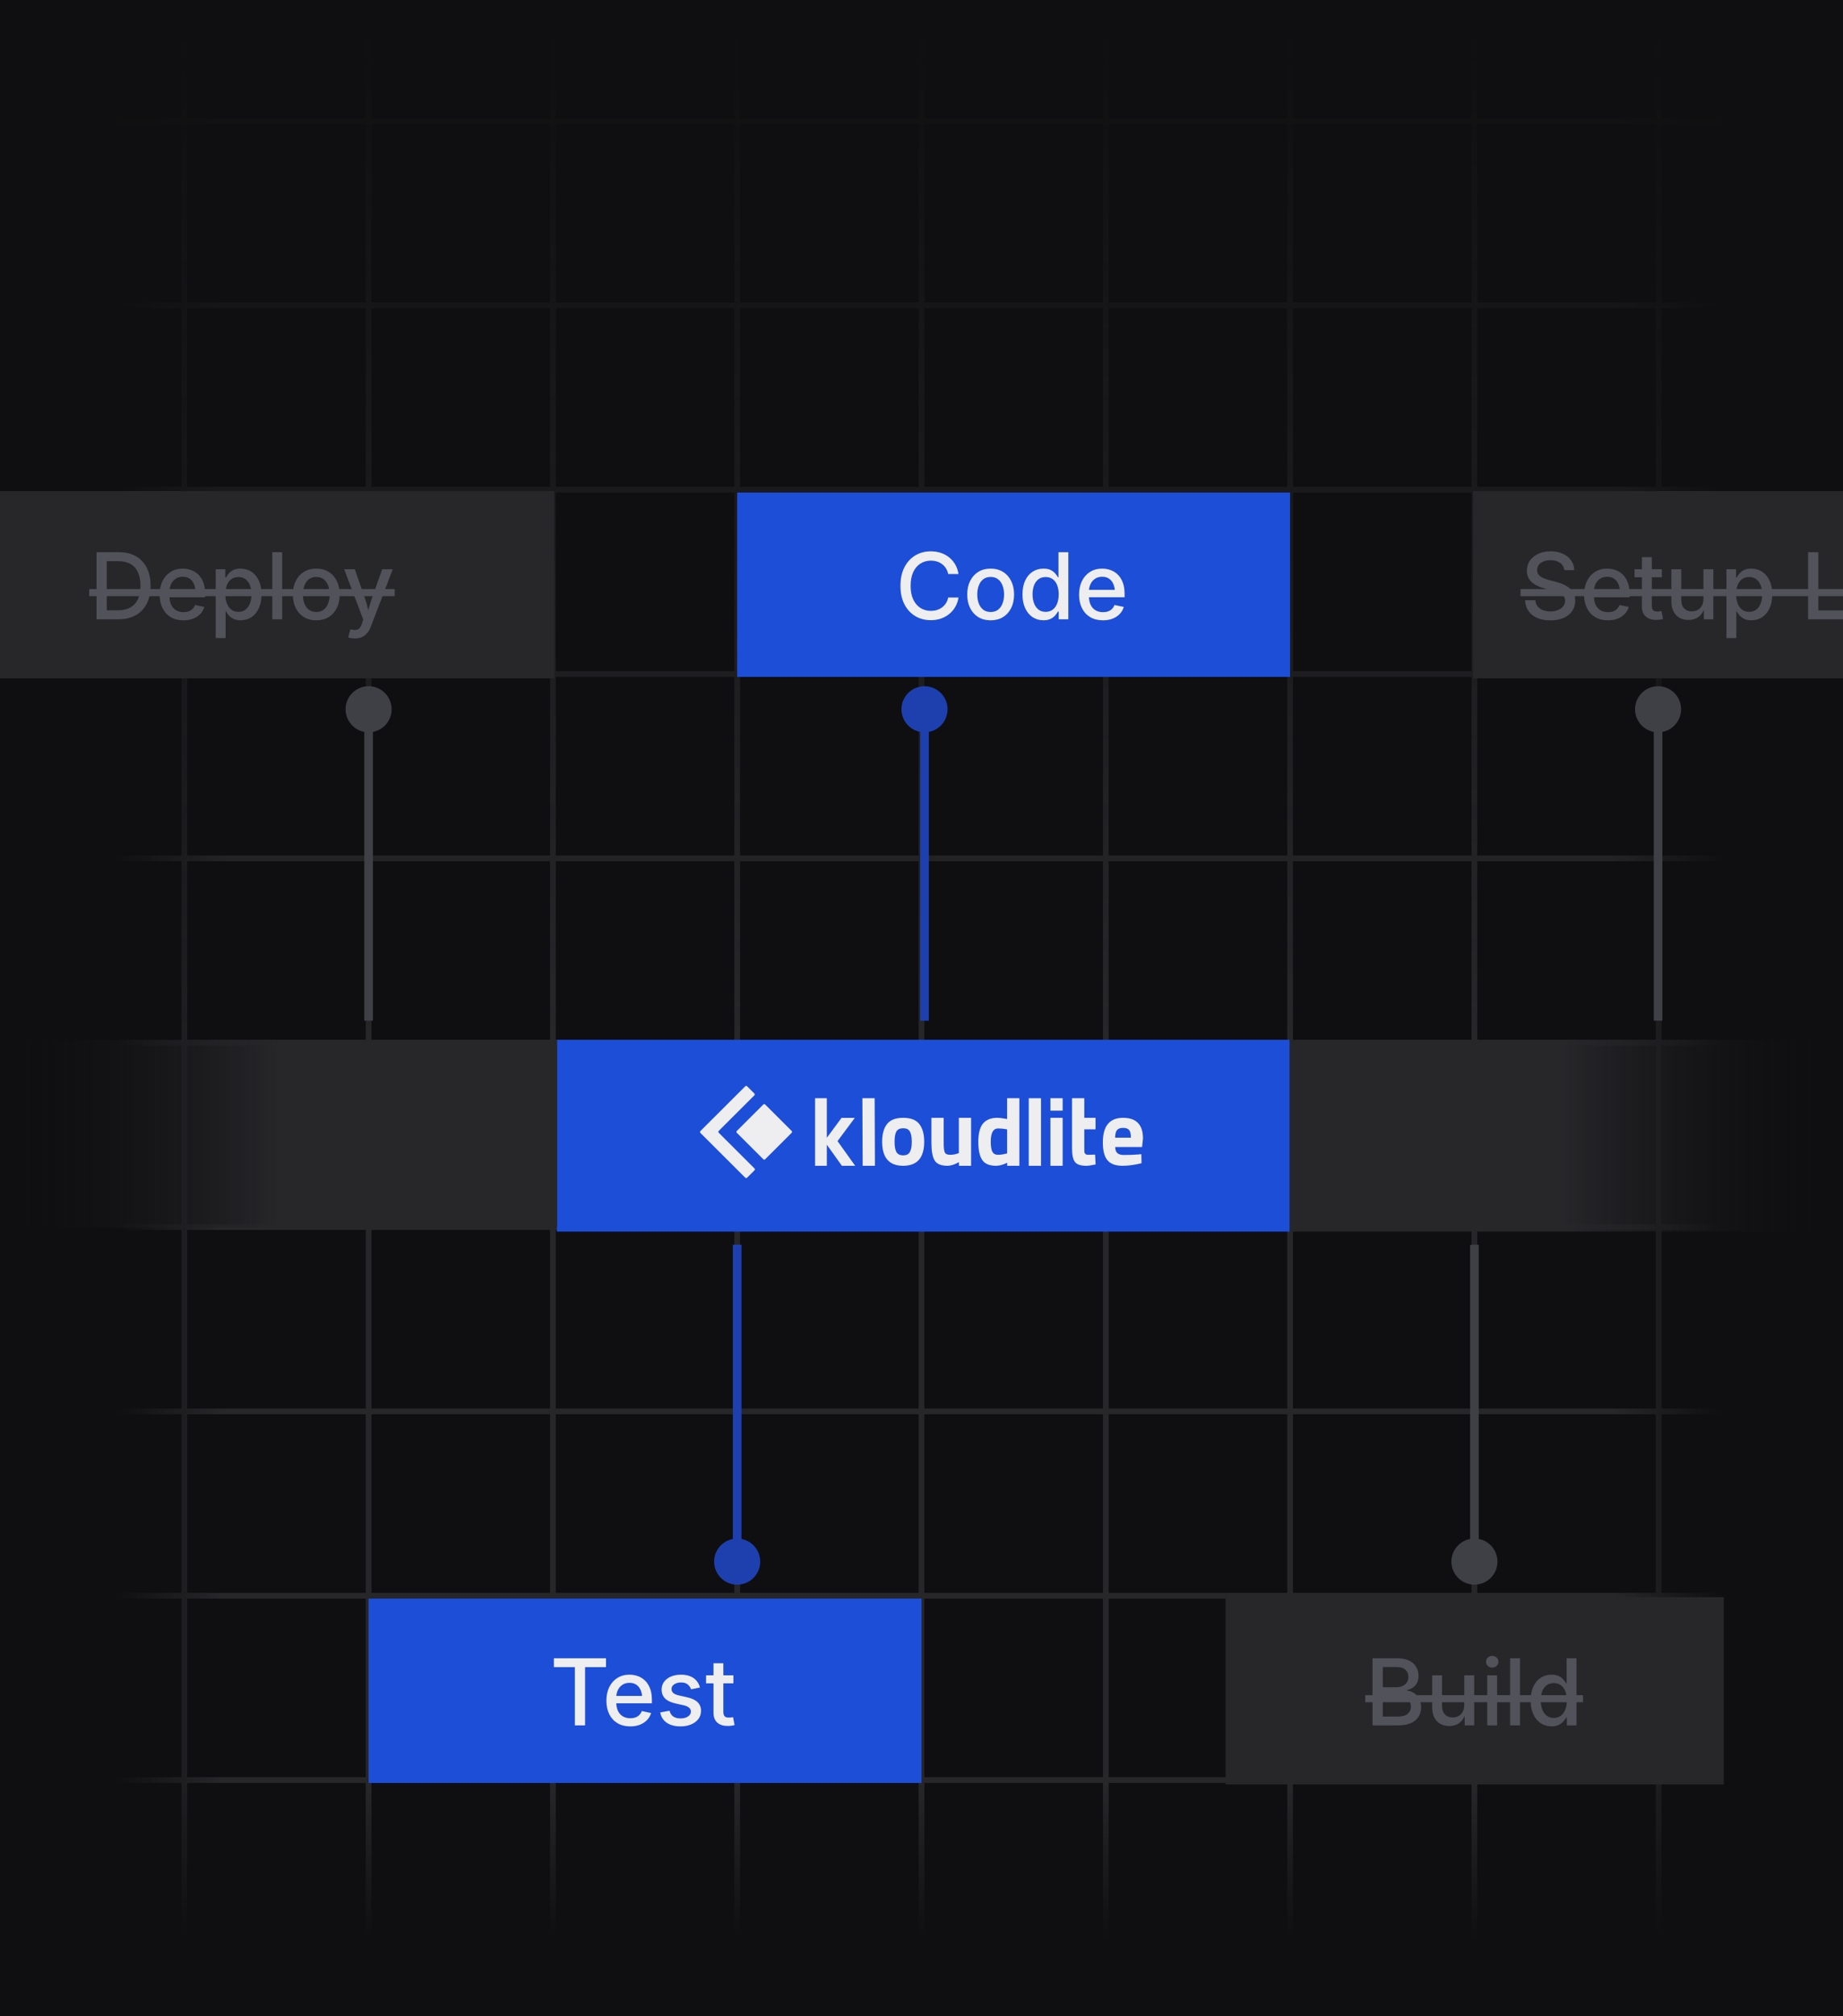 <svg viewBox="0 0 320 350" fill="none" xmlns="http://www.w3.org/2000/svg" preserveAspectRatio="none">
<rect x="0" y="0" width="320" height="350" fill="#808080" stroke="none"/>
<g clip-path="url(#clip0_926_346780)">
<rect width="320" height="350" fill="#0F0F11"/>
<path d="M0 -555V348.5" stroke="#27272A"/>
<path d="M32 -555V348.5" stroke="#27272A"/>
<path d="M64 -555V348.5" stroke="#27272A"/>
<path d="M96 -555V348.5" stroke="#27272A"/>
<path d="M128 -555V348.5" stroke="#27272A"/>
<path d="M160 -555V348.5" stroke="#27272A"/>
<path d="M192 -555V348.5" stroke="#27272A"/>
<path d="M224 -555V348.5" stroke="#27272A"/>
<path d="M256 -555V348.5" stroke="#27272A"/>
<path d="M288 -555V348.5" stroke="#27272A"/>
<path d="M320 -555V348.5" stroke="#27272A"/>
<path d="M320 21L1.41962e-05 21" stroke="#27272A"/>
<path d="M320 53L1.41962e-05 53" stroke="#27272A"/>
<path d="M320 85L1.41962e-05 85" stroke="#27272A"/>
<path d="M320 117L1.41962e-05 117" stroke="#27272A"/>
<path d="M320 149L1.41962e-05 149" stroke="#27272A"/>
<path d="M320 181L1.41962e-05 181" stroke="#27272A"/>
<path d="M320 213L1.41962e-05 213" stroke="#27272A"/>
<path d="M320 245L1.41962e-05 245" stroke="#27272A"/>
<path d="M320 277L1.41962e-05 277" stroke="#27272A"/>
<path d="M320 309L1.41962e-05 309" stroke="#27272A"/>
<path d="M320 341L1.41962e-05 341" stroke="#27272A"/>
<rect y="348.502" width="903.501" height="38.57" transform="rotate(-90 0 348.502)" fill="url(#paint0_linear_926_346780)"/>
<rect x="320" y="-555" width="903.501" height="40" transform="rotate(90 320 -555)" fill="url(#paint1_linear_926_346780)"/>
<rect width="320" height="39.977" transform="matrix(1 0 0 -1 0 349.5)" fill="url(#paint2_linear_926_346780)"/>
<rect y="-555" width="320" height="735.594" fill="url(#paint3_linear_926_346780)"/>
<rect x="96.695" y="180.5" width="127.236" height="33.293" fill="#1D4ED8"/>
<path d="M223.932 180.5H318.578V213.793H223.932V180.5Z" fill="url(#paint4_linear_926_346780)"/>
<path d="M96.717 180.5H0.447V213.076H96.717V180.5Z" fill="url(#paint5_linear_926_346780)"/>
<rect width="96" height="32" transform="translate(127.994 85.5)" fill="#1D4ED8"/>
<path d="M161.611 107.656C160.596 107.656 159.692 107.417 158.9 106.938C158.109 106.458 157.484 105.773 157.025 104.883C156.572 103.987 156.346 102.922 156.346 101.688C156.346 100.448 156.572 99.383 157.025 98.492C157.484 97.596 158.109 96.909 158.9 96.43C159.697 95.945 160.601 95.703 161.611 95.703C162.226 95.703 162.804 95.792 163.346 95.969C163.887 96.146 164.369 96.406 164.791 96.75C165.218 97.088 165.572 97.5 165.854 97.984C166.135 98.469 166.325 99.021 166.424 99.641H164.635C164.557 99.266 164.426 98.935 164.244 98.648C164.062 98.362 163.835 98.12 163.564 97.922C163.299 97.719 163.002 97.568 162.674 97.469C162.346 97.37 161.997 97.32 161.627 97.32C160.95 97.32 160.346 97.49 159.814 97.828C159.283 98.167 158.867 98.662 158.564 99.312C158.262 99.963 158.111 100.755 158.111 101.688C158.111 102.62 158.262 103.411 158.564 104.062C158.872 104.708 159.291 105.201 159.822 105.539C160.354 105.872 160.955 106.039 161.627 106.039C161.992 106.039 162.338 105.99 162.666 105.891C162.999 105.786 163.299 105.635 163.564 105.438C163.835 105.24 164.062 104.997 164.244 104.711C164.432 104.424 164.562 104.094 164.635 103.719H166.424C166.335 104.302 166.156 104.833 165.885 105.312C165.614 105.792 165.265 106.208 164.838 106.562C164.416 106.911 163.932 107.182 163.385 107.375C162.843 107.562 162.252 107.656 161.611 107.656ZM172.002 107.68C171.184 107.68 170.471 107.495 169.861 107.125C169.257 106.75 168.786 106.227 168.447 105.555C168.109 104.878 167.939 104.094 167.939 103.203C167.939 102.302 168.109 101.516 168.447 100.844C168.786 100.167 169.257 99.641 169.861 99.266C170.471 98.891 171.184 98.703 172.002 98.703C172.82 98.703 173.533 98.891 174.143 99.266C174.757 99.641 175.231 100.167 175.564 100.844C175.903 101.516 176.072 102.302 176.072 103.203C176.072 104.094 175.903 104.878 175.564 105.555C175.231 106.227 174.757 106.75 174.143 107.125C173.533 107.495 172.82 107.68 172.002 107.68ZM172.002 106.234C172.528 106.234 172.963 106.099 173.307 105.828C173.656 105.552 173.913 105.185 174.08 104.727C174.252 104.263 174.338 103.755 174.338 103.203C174.338 102.641 174.252 102.13 174.08 101.672C173.913 101.208 173.656 100.839 173.307 100.562C172.963 100.286 172.528 100.148 172.002 100.148C171.481 100.148 171.049 100.286 170.705 100.562C170.361 100.839 170.104 101.208 169.932 101.672C169.765 102.13 169.682 102.641 169.682 103.203C169.682 103.76 169.765 104.268 169.932 104.727C170.104 105.185 170.361 105.552 170.705 105.828C171.049 106.099 171.481 106.234 172.002 106.234ZM181.174 107.672C180.471 107.672 179.843 107.492 179.291 107.133C178.744 106.768 178.314 106.25 178.002 105.578C177.689 104.906 177.533 104.107 177.533 103.18C177.533 102.242 177.689 101.44 178.002 100.773C178.32 100.102 178.752 99.588 179.299 99.234C179.851 98.88 180.476 98.703 181.174 98.703C181.7 98.703 182.127 98.789 182.455 98.961C182.783 99.133 183.044 99.336 183.236 99.57C183.434 99.805 183.588 100.021 183.697 100.219H183.783V95.859H185.494V107.5H183.822V106.148H183.697C183.588 106.346 183.434 106.565 183.236 106.805C183.038 107.039 182.773 107.242 182.439 107.414C182.111 107.586 181.689 107.672 181.174 107.672ZM181.549 106.211C182.038 106.211 182.45 106.083 182.783 105.828C183.122 105.573 183.38 105.216 183.557 104.758C183.734 104.299 183.822 103.768 183.822 103.164C183.822 102.56 183.734 102.034 183.557 101.586C183.385 101.138 183.13 100.789 182.791 100.539C182.452 100.289 182.038 100.164 181.549 100.164C181.054 100.164 180.637 100.294 180.299 100.555C179.96 100.815 179.705 101.172 179.533 101.625C179.367 102.073 179.283 102.586 179.283 103.164C179.283 103.747 179.369 104.268 179.541 104.727C179.713 105.185 179.968 105.547 180.307 105.812C180.645 106.078 181.059 106.211 181.549 106.211ZM191.502 107.68C190.648 107.68 189.911 107.495 189.291 107.125C188.671 106.755 188.195 106.237 187.861 105.57C187.528 104.898 187.361 104.115 187.361 103.219C187.361 102.328 187.525 101.544 187.854 100.867C188.187 100.19 188.653 99.662 189.252 99.281C189.856 98.896 190.559 98.703 191.361 98.703C191.872 98.703 192.359 98.787 192.822 98.953C193.291 99.12 193.708 99.38 194.072 99.734C194.437 100.089 194.726 100.542 194.939 101.094C195.153 101.646 195.26 102.307 195.26 103.078V103.672H188.299V102.391H194.377L193.58 102.812C193.58 102.281 193.494 101.812 193.322 101.406C193.156 101 192.908 100.685 192.58 100.461C192.257 100.232 191.854 100.117 191.369 100.117C190.885 100.117 190.471 100.234 190.127 100.469C189.788 100.698 189.528 101.005 189.346 101.391C189.163 101.771 189.072 102.19 189.072 102.648V103.5C189.072 104.089 189.174 104.591 189.377 105.008C189.58 105.419 189.864 105.732 190.229 105.945C190.598 106.159 191.028 106.266 191.518 106.266C191.846 106.266 192.14 106.219 192.4 106.125C192.666 106.031 192.893 105.891 193.08 105.703C193.268 105.516 193.411 105.286 193.51 105.016L195.119 105.359C194.989 105.818 194.757 106.221 194.424 106.57C194.09 106.919 193.676 107.193 193.182 107.391C192.687 107.583 192.127 107.68 191.502 107.68Z" fill="#EEEEF0"/>
<rect width="96" height="32" transform="translate(64 277.5)" fill="#1D4ED8"/>
<path d="M96.172 289.391V287.859H105.219V289.391H101.586V299.5H99.812V289.391H96.172ZM109.43 299.68C108.576 299.68 107.839 299.495 107.219 299.125C106.599 298.755 106.122 298.237 105.789 297.57C105.456 296.898 105.289 296.115 105.289 295.219C105.289 294.328 105.453 293.544 105.781 292.867C106.115 292.19 106.581 291.661 107.18 291.281C107.784 290.896 108.487 290.703 109.289 290.703C109.799 290.703 110.286 290.786 110.75 290.953C111.219 291.12 111.635 291.38 112 291.734C112.365 292.089 112.654 292.542 112.867 293.094C113.081 293.646 113.188 294.307 113.188 295.078V295.672H106.227V294.391H112.305L111.508 294.812C111.508 294.281 111.422 293.812 111.25 293.406C111.083 293 110.836 292.685 110.508 292.461C110.185 292.232 109.781 292.117 109.297 292.117C108.812 292.117 108.398 292.234 108.055 292.469C107.716 292.698 107.456 293.005 107.273 293.391C107.091 293.771 107 294.19 107 294.648V295.5C107 296.089 107.102 296.591 107.305 297.008C107.508 297.419 107.792 297.732 108.156 297.945C108.526 298.159 108.956 298.266 109.445 298.266C109.773 298.266 110.068 298.219 110.328 298.125C110.594 298.031 110.82 297.891 111.008 297.703C111.195 297.516 111.339 297.286 111.438 297.016L113.047 297.359C112.917 297.818 112.685 298.221 112.352 298.57C112.018 298.919 111.604 299.193 111.109 299.391C110.615 299.583 110.055 299.68 109.43 299.68ZM118.148 299.68C117.513 299.68 116.948 299.589 116.453 299.406C115.964 299.219 115.56 298.945 115.242 298.586C114.93 298.221 114.727 297.779 114.633 297.258L116.25 296.961C116.365 297.414 116.583 297.75 116.906 297.969C117.229 298.188 117.646 298.297 118.156 298.297C118.708 298.297 119.146 298.182 119.469 297.953C119.797 297.724 119.961 297.448 119.961 297.125C119.961 296.844 119.857 296.615 119.648 296.438C119.445 296.255 119.141 296.117 118.734 296.023L117.273 295.695C116.466 295.513 115.865 295.224 115.469 294.828C115.073 294.427 114.875 293.914 114.875 293.289C114.875 292.773 115.018 292.323 115.305 291.938C115.591 291.547 115.987 291.245 116.492 291.031C116.997 290.812 117.578 290.703 118.234 290.703C118.859 290.703 119.398 290.797 119.852 290.984C120.305 291.172 120.669 291.432 120.945 291.766C121.227 292.099 121.422 292.49 121.531 292.938L119.984 293.242C119.885 292.924 119.698 292.648 119.422 292.414C119.151 292.174 118.76 292.055 118.25 292.055C117.776 292.055 117.38 292.161 117.062 292.375C116.75 292.589 116.594 292.862 116.594 293.195C116.594 293.482 116.701 293.716 116.914 293.898C117.128 294.076 117.466 294.216 117.93 294.32L119.336 294.633C120.143 294.815 120.742 295.102 121.133 295.492C121.523 295.878 121.719 296.375 121.719 296.984C121.719 297.516 121.568 297.984 121.266 298.391C120.964 298.792 120.544 299.107 120.008 299.336C119.471 299.565 118.852 299.68 118.148 299.68ZM127.336 290.82V292.211H122.594V290.82H127.336ZM123.883 288.719H125.594V297.156C125.594 297.505 125.667 297.76 125.812 297.922C125.958 298.078 126.201 298.156 126.539 298.156C126.633 298.156 126.753 298.148 126.898 298.133C127.044 298.112 127.169 298.091 127.273 298.07L127.547 299.445C127.37 299.503 127.177 299.542 126.969 299.562C126.76 299.589 126.557 299.602 126.359 299.602C125.568 299.602 124.956 299.404 124.523 299.008C124.096 298.607 123.883 298.039 123.883 297.305V288.719Z" fill="#EEEEF0"/>
<path d="M156.521 123.121C156.521 125.33 158.312 127.121 160.521 127.121C162.731 127.121 164.521 125.33 164.521 123.121C164.521 120.912 162.731 119.121 160.521 119.121C158.312 119.121 156.521 120.912 156.521 123.121ZM161.271 177.188L161.271 123.121L159.771 123.121L159.771 177.188L161.271 177.188Z" fill="#1E40AF"/>
<path d="M283.891 123.121C283.891 125.33 285.681 127.121 287.891 127.121C290.1 127.121 291.891 125.33 291.891 123.121C291.891 120.912 290.1 119.121 287.891 119.121C285.681 119.121 283.891 120.912 283.891 123.121ZM288.641 177.188L288.641 123.121L287.141 123.121L287.141 177.188L288.641 177.188Z" fill="#3F3F46"/>
<path d="M60 123.121C60 125.33 61.791 127.121 64 127.121C66.209 127.121 68 125.33 68 123.121C68 120.912 66.209 119.121 64 119.121C61.791 119.121 60 120.912 60 123.121ZM64.75 177.188L64.75 123.121L63.25 123.121L63.25 177.188L64.75 177.188Z" fill="#3F3F46"/>
<path d="M123.994 271.076C123.994 273.285 125.785 275.076 127.994 275.076C130.203 275.076 131.994 273.285 131.994 271.076C131.994 268.867 130.203 267.076 127.994 267.076C125.785 267.076 123.994 268.867 123.994 271.076ZM128.744 271.076V216.076H127.244V271.076H128.744Z" fill="#1E40AF"/>
<path d="M252.006 271.076C252.006 273.285 253.797 275.076 256.006 275.076C258.215 275.076 260.006 273.285 260.006 271.076C260.006 268.867 258.215 267.076 256.006 267.076C253.797 267.076 252.006 268.867 252.006 271.076ZM256.756 271.076V216.076H255.256V271.076H256.756Z" fill="#3F3F46"/>
<path d="M127.933 196.642C127.844 196.552 127.844 196.408 127.933 196.318L132.532 191.729C132.622 191.639 132.767 191.639 132.856 191.729L137.455 196.318C137.545 196.408 137.545 196.552 137.455 196.642L132.856 201.231C132.767 201.321 132.622 201.321 132.532 201.231L127.933 196.642Z" fill="#EEEEF0"/>
<path d="M129.721 188.567C129.631 188.478 129.486 188.478 129.397 188.567L121.61 196.338C121.521 196.428 121.521 196.572 121.61 196.662L129.397 204.433C129.486 204.522 129.631 204.522 129.721 204.433L131.004 203.152C131.094 203.063 131.094 202.918 131.004 202.829L124.795 196.632C124.706 196.543 124.706 196.398 124.795 196.309L130.974 190.141C131.064 190.052 131.064 189.907 130.974 189.818L129.721 188.567Z" fill="#EEEEF0"/>
<path d="M141.521 202.367V190.633H143.562V197.506L146.112 194.052H148.416L145.421 198.083L148.482 202.367H146.178L143.562 198.709V202.367H141.521Z" fill="#EEEEF0"/>
<path d="M193.629 199.108C193.64 199.595 193.767 199.95 194.01 200.173C194.264 200.385 194.624 200.491 195.09 200.491C196.074 200.491 196.952 200.459 197.725 200.395L198.169 200.348L198.201 201.921C196.984 202.218 195.883 202.366 194.899 202.366C193.703 202.366 192.836 202.048 192.296 201.413C191.756 200.777 191.486 199.744 191.486 198.313C191.486 195.463 192.656 194.038 194.994 194.038C197.301 194.038 198.455 195.235 198.455 197.63L198.296 199.108H193.629ZM196.36 197.487C196.36 196.851 196.259 196.411 196.058 196.167C195.857 195.913 195.502 195.786 194.994 195.786C194.497 195.786 194.143 195.918 193.931 196.183C193.73 196.438 193.624 196.872 193.613 197.487H196.36Z" fill="#EEEEF0"/>
<path d="M190.218 196.04H188.266V199.299C188.266 199.617 188.271 199.845 188.282 199.982C188.303 200.11 188.361 200.221 188.456 200.316C188.562 200.412 188.721 200.459 188.932 200.459L190.139 200.427L190.234 202.128C189.525 202.287 188.985 202.367 188.615 202.367C187.663 202.367 187.012 202.155 186.662 201.731C186.313 201.296 186.139 200.502 186.139 199.347V196.04V194.038V190.636H188.266V194.038H190.218V196.04Z" fill="#EEEEF0"/>
<path d="M182.381 202.367V194.038H184.508V202.367H182.381ZM182.381 192.798V190.636H184.508V192.798H182.381Z" fill="#EEEEF0"/>
<path d="M178.623 202.367L178.623 190.638H180.75L180.75 202.367H178.623Z" fill="#EEEEF0"/>
<path d="M176.992 190.638L176.992 202.367H174.881V201.842C174.14 202.192 173.5 202.367 172.961 202.367C171.807 202.367 171.003 202.033 170.548 201.365C170.093 200.698 169.865 199.643 169.865 198.202C169.865 196.751 170.135 195.696 170.675 195.039C171.225 194.372 172.05 194.038 173.151 194.038C173.49 194.038 173.961 194.091 174.564 194.197L174.865 194.26L174.865 190.638H176.992ZM174.643 200.269L174.865 200.221V196.041C174.283 195.935 173.765 195.882 173.31 195.882C172.453 195.882 172.024 196.645 172.024 198.171C172.024 198.997 172.119 199.585 172.31 199.935C172.5 200.285 172.812 200.459 173.246 200.459C173.691 200.459 174.156 200.396 174.643 200.269Z" fill="#EEEEF0"/>
<path d="M166.485 194.038H168.612V202.366H166.501V201.731C165.739 202.154 165.077 202.366 164.516 202.366C163.416 202.366 162.675 202.064 162.294 201.46C161.913 200.846 161.723 199.823 161.723 198.393V194.038H163.85V198.425C163.85 199.209 163.913 199.744 164.04 200.03C164.167 200.316 164.474 200.459 164.961 200.459C165.426 200.459 165.866 200.385 166.278 200.237L166.485 200.173V194.038Z" fill="#EEEEF0"/>
<path d="M154.007 195.134C154.568 194.403 155.505 194.038 156.817 194.038C158.129 194.038 159.066 194.403 159.627 195.134C160.187 195.855 160.468 196.872 160.468 198.186C160.468 200.973 159.251 202.366 156.817 202.366C154.383 202.366 153.166 200.973 153.166 198.186C153.166 196.872 153.446 195.855 154.007 195.134ZM155.642 199.982C155.865 200.364 156.256 200.554 156.817 200.554C157.378 200.554 157.764 200.364 157.976 199.982C158.198 199.601 158.309 199.002 158.309 198.186C158.309 197.37 158.198 196.777 157.976 196.406C157.764 196.035 157.378 195.85 156.817 195.85C156.256 195.85 155.865 196.035 155.642 196.406C155.431 196.777 155.325 197.37 155.325 198.186C155.325 199.002 155.431 199.601 155.642 199.982Z" fill="#EEEEF0"/>
<path d="M149.785 202.367L149.736 190.638H151.863L151.912 202.367H149.785Z" fill="#EEEEF0"/>
<rect x="256.006" y="85.5" width="75" height="32" fill="#27272A"/>
<rect x="256.006" y="85.5" width="75" height="32" stroke="#27272A" stroke-width="0.5"/>
<path d="M269.193 107.688C268.313 107.688 267.55 107.549 266.904 107.273C266.264 106.992 265.761 106.591 265.396 106.07C265.037 105.549 264.839 104.927 264.803 104.203H266.584C266.62 104.635 266.756 104.995 266.99 105.281C267.23 105.568 267.54 105.784 267.92 105.93C268.3 106.07 268.722 106.141 269.186 106.141C269.68 106.141 270.12 106.062 270.506 105.906C270.891 105.75 271.193 105.531 271.412 105.25C271.636 104.969 271.748 104.641 271.748 104.266C271.748 103.932 271.654 103.659 271.467 103.445C271.279 103.227 271.019 103.044 270.686 102.898C270.357 102.753 269.975 102.622 269.537 102.508L268.186 102.148C267.206 101.888 266.449 101.508 265.912 101.008C265.381 100.503 265.115 99.852 265.115 99.055C265.115 98.383 265.295 97.794 265.654 97.289C266.019 96.784 266.511 96.393 267.131 96.117C267.756 95.841 268.462 95.703 269.248 95.703C270.05 95.703 270.753 95.844 271.357 96.125C271.967 96.401 272.443 96.787 272.787 97.281C273.136 97.771 273.318 98.333 273.334 98.969H271.607C271.55 98.422 271.303 97.997 270.865 97.695C270.428 97.393 269.876 97.242 269.209 97.242C268.74 97.242 268.331 97.318 267.982 97.469C267.633 97.615 267.363 97.818 267.17 98.078C266.982 98.333 266.889 98.628 266.889 98.961C266.889 99.315 266.998 99.607 267.217 99.836C267.436 100.06 267.706 100.24 268.029 100.375C268.357 100.51 268.683 100.62 269.006 100.703L270.146 101C270.542 101.099 270.938 101.232 271.334 101.398C271.73 101.56 272.092 101.768 272.42 102.023C272.748 102.273 273.011 102.583 273.209 102.953C273.407 103.323 273.506 103.763 273.506 104.273C273.506 104.935 273.334 105.523 272.99 106.039C272.652 106.555 272.16 106.958 271.514 107.25C270.873 107.542 270.1 107.688 269.193 107.688ZM279.186 107.68C278.331 107.68 277.594 107.495 276.975 107.125C276.355 106.755 275.878 106.237 275.545 105.57C275.212 104.898 275.045 104.115 275.045 103.219C275.045 102.328 275.209 101.544 275.537 100.867C275.87 100.19 276.337 99.662 276.936 99.281C277.54 98.896 278.243 98.703 279.045 98.703C279.555 98.703 280.042 98.787 280.506 98.953C280.975 99.12 281.391 99.38 281.756 99.734C282.12 100.089 282.41 100.542 282.623 101.094C282.837 101.646 282.943 102.307 282.943 103.078V103.672H275.982V102.391H282.061L281.264 102.812C281.264 102.281 281.178 101.812 281.006 101.406C280.839 101 280.592 100.685 280.264 100.461C279.941 100.232 279.537 100.117 279.053 100.117C278.568 100.117 278.154 100.234 277.811 100.469C277.472 100.698 277.212 101.005 277.029 101.391C276.847 101.771 276.756 102.19 276.756 102.648V103.5C276.756 104.089 276.857 104.591 277.061 105.008C277.264 105.419 277.548 105.732 277.912 105.945C278.282 106.159 278.712 106.266 279.201 106.266C279.529 106.266 279.824 106.219 280.084 106.125C280.35 106.031 280.576 105.891 280.764 105.703C280.951 105.516 281.094 105.286 281.193 105.016L282.803 105.359C282.673 105.818 282.441 106.221 282.107 106.57C281.774 106.919 281.36 107.193 280.865 107.391C280.37 107.583 279.811 107.68 279.186 107.68ZM288.545 98.82V100.211H283.803V98.82H288.545ZM285.092 96.719H286.803V105.156C286.803 105.505 286.876 105.76 287.021 105.922C287.167 106.078 287.41 106.156 287.748 106.156C287.842 106.156 287.962 106.148 288.107 106.133C288.253 106.112 288.378 106.091 288.482 106.07L288.756 107.445C288.579 107.503 288.386 107.542 288.178 107.562C287.969 107.589 287.766 107.602 287.568 107.602C286.777 107.602 286.165 107.404 285.732 107.008C285.305 106.607 285.092 106.039 285.092 105.305V96.719ZM293.178 107.617C292.589 107.617 292.068 107.492 291.615 107.242C291.167 106.992 290.818 106.622 290.568 106.133C290.324 105.643 290.201 105.039 290.201 104.32V98.82H291.912V104.109C291.912 104.745 292.076 105.24 292.404 105.594C292.732 105.948 293.18 106.125 293.748 106.125C294.139 106.125 294.485 106.042 294.787 105.875C295.094 105.703 295.334 105.456 295.506 105.133C295.683 104.805 295.771 104.409 295.771 103.945V98.82H297.49V107.5H295.85L295.842 105.375H296.037C295.777 106.156 295.402 106.727 294.912 107.086C294.428 107.44 293.85 107.617 293.178 107.617ZM299.764 110.766V98.82H301.428V100.219H301.561C301.67 100.021 301.821 99.805 302.014 99.57C302.206 99.336 302.467 99.133 302.795 98.961C303.128 98.789 303.555 98.703 304.076 98.703C304.779 98.703 305.404 98.88 305.951 99.234C306.498 99.588 306.928 100.102 307.24 100.773C307.558 101.44 307.717 102.242 307.717 103.18C307.717 104.107 307.561 104.906 307.248 105.578C306.941 106.25 306.514 106.768 305.967 107.133C305.42 107.492 304.79 107.672 304.076 107.672C303.571 107.672 303.152 107.586 302.818 107.414C302.485 107.242 302.219 107.039 302.021 106.805C301.829 106.565 301.675 106.346 301.561 106.148H301.475V110.766H299.764ZM303.701 106.211C304.196 106.211 304.613 106.078 304.951 105.812C305.29 105.547 305.545 105.185 305.717 104.727C305.889 104.268 305.975 103.747 305.975 103.164C305.975 102.586 305.889 102.073 305.717 101.625C305.545 101.172 305.29 100.815 304.951 100.555C304.618 100.294 304.201 100.164 303.701 100.164C303.212 100.164 302.798 100.289 302.459 100.539C302.126 100.789 301.87 101.138 301.693 101.586C301.521 102.034 301.436 102.56 301.436 103.164C301.436 103.768 301.524 104.299 301.701 104.758C301.878 105.216 302.136 105.573 302.475 105.828C302.813 106.083 303.222 106.211 303.701 106.211ZM313.943 107.5V95.859H315.717V105.969H321.014V107.5H313.943ZM326.482 107.68C325.665 107.68 324.951 107.495 324.342 107.125C323.738 106.75 323.266 106.227 322.928 105.555C322.589 104.878 322.42 104.094 322.42 103.203C322.42 102.302 322.589 101.516 322.928 100.844C323.266 100.167 323.738 99.641 324.342 99.266C324.951 98.891 325.665 98.703 326.482 98.703C327.3 98.703 328.014 98.891 328.623 99.266C329.238 99.641 329.712 100.167 330.045 100.844C330.383 101.516 330.553 102.302 330.553 103.203C330.553 104.094 330.383 104.878 330.045 105.555C329.712 106.227 329.238 106.75 328.623 107.125C328.014 107.495 327.3 107.68 326.482 107.68ZM326.482 106.234C327.008 106.234 327.443 106.099 327.787 105.828C328.136 105.552 328.394 105.185 328.561 104.727C328.732 104.263 328.818 103.755 328.818 103.203C328.818 102.641 328.732 102.13 328.561 101.672C328.394 101.208 328.136 100.839 327.787 100.562C327.443 100.286 327.008 100.148 326.482 100.148C325.962 100.148 325.529 100.286 325.186 100.562C324.842 100.839 324.584 101.208 324.412 101.672C324.245 102.13 324.162 102.641 324.162 103.203C324.162 103.76 324.245 104.268 324.412 104.727C324.584 105.185 324.842 105.552 325.186 105.828C325.529 106.099 325.962 106.234 326.482 106.234ZM336.076 107.68C335.258 107.68 334.545 107.495 333.936 107.125C333.326 106.75 332.852 106.227 332.514 105.555C332.18 104.878 332.014 104.094 332.014 103.203C332.014 102.302 332.18 101.516 332.514 100.844C332.852 100.167 333.326 99.641 333.936 99.266C334.545 98.891 335.258 98.703 336.076 98.703C336.535 98.703 336.962 98.763 337.357 98.883C337.758 99.003 338.118 99.177 338.436 99.406C338.753 99.63 339.021 99.906 339.24 100.234C339.459 100.557 339.62 100.922 339.725 101.328L338.092 101.672C338.04 101.448 337.954 101.242 337.834 101.055C337.714 100.867 337.568 100.708 337.396 100.578C337.23 100.443 337.035 100.339 336.811 100.266C336.592 100.188 336.35 100.148 336.084 100.148C335.563 100.148 335.131 100.286 334.787 100.562C334.443 100.833 334.186 101.201 334.014 101.664C333.842 102.122 333.756 102.635 333.756 103.203C333.756 103.76 333.842 104.268 334.014 104.727C334.186 105.185 334.441 105.552 334.779 105.828C335.123 106.099 335.558 106.234 336.084 106.234C336.355 106.234 336.602 106.198 336.826 106.125C337.05 106.047 337.248 105.938 337.42 105.797C337.597 105.656 337.743 105.49 337.857 105.297C337.977 105.099 338.066 104.883 338.123 104.648L339.748 105C339.649 105.411 339.488 105.784 339.264 106.117C339.045 106.445 338.774 106.727 338.451 106.961C338.133 107.195 337.771 107.375 337.365 107.5C336.964 107.62 336.535 107.68 336.076 107.68ZM344.803 107.672C344.105 107.672 343.48 107.492 342.928 107.133C342.381 106.768 341.951 106.25 341.639 105.578C341.326 104.906 341.17 104.107 341.17 103.18C341.17 102.242 341.329 101.44 341.646 100.773C341.964 100.102 342.399 99.588 342.951 99.234C343.503 98.88 344.128 98.703 344.826 98.703C345.347 98.703 345.771 98.789 346.1 98.961C346.433 99.128 346.696 99.331 346.889 99.57C347.081 99.805 347.23 100.021 347.334 100.219H347.428V98.82H349.131V107.5H347.443V106.148H347.334C347.23 106.346 347.076 106.565 346.873 106.805C346.675 107.044 346.41 107.25 346.076 107.422C345.743 107.589 345.318 107.672 344.803 107.672ZM345.201 106.211C345.686 106.211 346.097 106.083 346.436 105.828C346.774 105.573 347.029 105.216 347.201 104.758C347.378 104.299 347.467 103.768 347.467 103.164C347.467 102.56 347.378 102.034 347.201 101.586C347.029 101.138 346.774 100.789 346.436 100.539C346.102 100.289 345.691 100.164 345.201 100.164C344.701 100.164 344.282 100.294 343.943 100.555C343.605 100.81 343.35 101.164 343.178 101.617C343.006 102.065 342.92 102.581 342.92 103.164C342.92 103.747 343.006 104.268 343.178 104.727C343.355 105.185 343.613 105.547 343.951 105.812C344.29 106.078 344.706 106.211 345.201 106.211ZM353.115 95.859V107.5H351.404V95.859H353.115ZM359.725 107.5V95.859H367.107V97.391H361.498V100.859H366.709V102.375H361.498V105.969H367.154V107.5H359.725ZM370.928 102.375V107.5H369.217V98.82H370.85L370.865 100.945H370.67C370.925 100.169 371.292 99.602 371.771 99.242C372.256 98.883 372.842 98.703 373.529 98.703C374.123 98.703 374.641 98.828 375.084 99.078C375.532 99.328 375.878 99.698 376.123 100.188C376.373 100.672 376.498 101.273 376.498 101.992V107.5H374.787V102.211C374.787 101.576 374.623 101.081 374.295 100.727C373.972 100.372 373.524 100.195 372.951 100.195C372.566 100.195 372.219 100.281 371.912 100.453C371.61 100.62 371.37 100.865 371.193 101.188C371.016 101.51 370.928 101.906 370.928 102.375ZM380.99 107.5L377.709 98.82H379.553L381.271 103.734C381.459 104.266 381.62 104.799 381.756 105.336C381.896 105.872 382.04 106.404 382.186 106.93H381.686C381.831 106.404 381.972 105.875 382.107 105.344C382.243 104.807 382.402 104.271 382.584 103.734L384.295 98.82H386.131L382.85 107.5H380.99Z" fill="#52525B"/>
<path d="M264.006 102.258H386.475V103.484H264.006V102.258Z" fill="#52525B"/>
<rect x="213.053" y="277.5" width="86" height="32" fill="#27272A"/>
<rect x="213.053" y="277.5" width="86" height="32" stroke="#27272A" stroke-width="0.5"/>
<path d="M238.318 299.5V287.859H242.615C243.438 287.859 244.12 287.995 244.662 288.266C245.209 288.531 245.618 288.896 245.889 289.359C246.16 289.818 246.295 290.336 246.295 290.914C246.295 291.398 246.206 291.807 246.029 292.141C245.852 292.469 245.615 292.734 245.318 292.938C245.021 293.141 244.691 293.289 244.326 293.383V293.484C244.722 293.51 245.105 293.638 245.475 293.867C245.844 294.096 246.149 294.419 246.389 294.836C246.628 295.253 246.748 295.758 246.748 296.352C246.748 296.951 246.607 297.487 246.326 297.961C246.045 298.435 245.613 298.81 245.029 299.086C244.446 299.362 243.701 299.5 242.795 299.5H238.318ZM240.092 297.977H242.623C243.451 297.977 244.05 297.818 244.42 297.5C244.79 297.177 244.975 296.768 244.975 296.273C244.975 295.898 244.881 295.56 244.693 295.258C244.511 294.956 244.248 294.716 243.904 294.539C243.566 294.362 243.162 294.273 242.693 294.273H240.092V297.977ZM240.092 292.891H242.459C242.855 292.891 243.209 292.818 243.521 292.672C243.839 292.521 244.089 292.31 244.271 292.039C244.454 291.763 244.545 291.44 244.545 291.07C244.545 290.581 244.376 290.177 244.037 289.859C243.699 289.536 243.186 289.375 242.498 289.375H240.092V292.891ZM251.646 299.617C251.058 299.617 250.537 299.492 250.084 299.242C249.636 298.992 249.287 298.622 249.037 298.133C248.792 297.643 248.67 297.039 248.67 296.32V290.82H250.381V296.109C250.381 296.745 250.545 297.24 250.873 297.594C251.201 297.948 251.649 298.125 252.217 298.125C252.607 298.125 252.954 298.042 253.256 297.875C253.563 297.703 253.803 297.456 253.975 297.133C254.152 296.805 254.24 296.409 254.24 295.945V290.82H255.959V299.5H254.318L254.311 297.375H254.506C254.245 298.156 253.87 298.727 253.381 299.086C252.896 299.44 252.318 299.617 251.646 299.617ZM258.232 299.5V290.82H259.943V299.5H258.232ZM259.092 289.477C258.8 289.477 258.548 289.378 258.334 289.18C258.126 288.977 258.021 288.737 258.021 288.461C258.021 288.174 258.126 287.932 258.334 287.734C258.548 287.536 258.8 287.438 259.092 287.438C259.389 287.438 259.644 287.536 259.857 287.734C260.071 287.932 260.178 288.174 260.178 288.461C260.178 288.737 260.071 288.977 259.857 289.18C259.644 289.378 259.389 289.477 259.092 289.477ZM263.912 287.859V299.5H262.201V287.859H263.912ZM269.404 299.672C268.701 299.672 268.074 299.492 267.521 299.133C266.975 298.768 266.545 298.25 266.232 297.578C265.92 296.906 265.764 296.107 265.764 295.18C265.764 294.242 265.92 293.44 266.232 292.773C266.55 292.102 266.982 291.589 267.529 291.234C268.081 290.88 268.706 290.703 269.404 290.703C269.93 290.703 270.357 290.789 270.686 290.961C271.014 291.133 271.274 291.336 271.467 291.57C271.665 291.805 271.818 292.021 271.928 292.219H272.014V287.859H273.725V299.5H272.053V298.148H271.928C271.818 298.346 271.665 298.565 271.467 298.805C271.269 299.039 271.003 299.242 270.67 299.414C270.342 299.586 269.92 299.672 269.404 299.672ZM269.779 298.211C270.269 298.211 270.68 298.083 271.014 297.828C271.352 297.573 271.61 297.216 271.787 296.758C271.964 296.299 272.053 295.768 272.053 295.164C272.053 294.56 271.964 294.034 271.787 293.586C271.615 293.138 271.36 292.789 271.021 292.539C270.683 292.289 270.269 292.164 269.779 292.164C269.285 292.164 268.868 292.294 268.529 292.555C268.191 292.815 267.936 293.172 267.764 293.625C267.597 294.073 267.514 294.586 267.514 295.164C267.514 295.747 267.6 296.268 267.771 296.727C267.943 297.185 268.199 297.547 268.537 297.812C268.876 298.078 269.29 298.211 269.779 298.211Z" fill="#52525B"/>
<path d="M237.053 294.258H274.857V295.484H237.053V294.258Z" fill="#52525B"/>
<rect x="-11.006" y="85.5" width="107" height="32" fill="#27272A"/>
<rect x="-11.006" y="85.5" width="107" height="32" stroke="#27272A" stroke-width="0.5"/>
<path d="M20.541 107.5H17.666V105.945H20.439C21.325 105.945 22.059 105.781 22.643 105.453C23.226 105.12 23.663 104.635 23.955 104C24.247 103.359 24.393 102.581 24.393 101.664C24.393 100.753 24.247 99.982 23.955 99.352C23.669 98.716 23.239 98.234 22.666 97.906C22.098 97.578 21.39 97.414 20.541 97.414H17.604V95.859H20.658C21.804 95.859 22.783 96.091 23.596 96.555C24.413 97.018 25.041 97.685 25.479 98.555C25.921 99.419 26.143 100.456 26.143 101.664C26.143 102.872 25.921 103.914 25.479 104.789C25.041 105.659 24.403 106.328 23.564 106.797C22.731 107.266 21.723 107.5 20.541 107.5ZM18.533 95.859V107.5H16.76V95.859H18.533ZM31.861 107.68C31.007 107.68 30.27 107.495 29.65 107.125C29.031 106.755 28.554 106.237 28.221 105.57C27.887 104.898 27.721 104.115 27.721 103.219C27.721 102.328 27.885 101.544 28.213 100.867C28.546 100.19 29.012 99.662 29.611 99.281C30.215 98.896 30.919 98.703 31.721 98.703C32.231 98.703 32.718 98.787 33.182 98.953C33.65 99.12 34.067 99.38 34.432 99.734C34.796 100.089 35.085 100.542 35.299 101.094C35.512 101.646 35.619 102.307 35.619 103.078V103.672H28.658V102.391H34.736L33.94 102.812C33.94 102.281 33.853 101.812 33.682 101.406C33.515 101 33.268 100.685 32.94 100.461C32.617 100.232 32.213 100.117 31.729 100.117C31.244 100.117 30.83 100.234 30.486 100.469C30.148 100.698 29.887 101.005 29.705 101.391C29.523 101.771 29.432 102.19 29.432 102.648V103.5C29.432 104.089 29.533 104.591 29.736 105.008C29.939 105.419 30.223 105.732 30.588 105.945C30.958 106.159 31.387 106.266 31.877 106.266C32.205 106.266 32.499 106.219 32.76 106.125C33.025 106.031 33.252 105.891 33.44 105.703C33.627 105.516 33.77 105.286 33.869 105.016L35.478 105.359C35.348 105.818 35.117 106.221 34.783 106.57C34.45 106.919 34.036 107.193 33.541 107.391C33.046 107.583 32.486 107.68 31.861 107.68ZM37.455 110.766V98.82H39.119V100.219H39.252C39.361 100.021 39.512 99.805 39.705 99.57C39.898 99.336 40.158 99.133 40.486 98.961C40.82 98.789 41.247 98.703 41.768 98.703C42.471 98.703 43.096 98.88 43.643 99.234C44.19 99.588 44.619 100.102 44.932 100.773C45.249 101.44 45.408 102.242 45.408 103.18C45.408 104.107 45.252 104.906 44.94 105.578C44.632 106.25 44.205 106.768 43.658 107.133C43.111 107.492 42.481 107.672 41.768 107.672C41.262 107.672 40.843 107.586 40.51 107.414C40.176 107.242 39.911 107.039 39.713 106.805C39.52 106.565 39.367 106.346 39.252 106.148H39.166V110.766H37.455ZM41.393 106.211C41.887 106.211 42.304 106.078 42.643 105.812C42.981 105.547 43.236 105.185 43.408 104.727C43.58 104.268 43.666 103.747 43.666 103.164C43.666 102.586 43.58 102.073 43.408 101.625C43.236 101.172 42.981 100.815 42.643 100.555C42.309 100.294 41.893 100.164 41.393 100.164C40.903 100.164 40.489 100.289 40.15 100.539C39.817 100.789 39.562 101.138 39.385 101.586C39.213 102.034 39.127 102.56 39.127 103.164C39.127 103.768 39.215 104.299 39.393 104.758C39.57 105.216 39.828 105.573 40.166 105.828C40.505 106.083 40.913 106.211 41.393 106.211ZM48.994 95.859V107.5H47.283V95.859H48.994ZM54.908 107.68C54.09 107.68 53.377 107.495 52.768 107.125C52.163 106.75 51.692 106.227 51.353 105.555C51.015 104.878 50.846 104.094 50.846 103.203C50.846 102.302 51.015 101.516 51.353 100.844C51.692 100.167 52.163 99.641 52.768 99.266C53.377 98.891 54.09 98.703 54.908 98.703C55.726 98.703 56.44 98.891 57.049 99.266C57.663 99.641 58.137 100.167 58.471 100.844C58.809 101.516 58.978 102.302 58.978 103.203C58.978 104.094 58.809 104.878 58.471 105.555C58.137 106.227 57.663 106.75 57.049 107.125C56.44 107.495 55.726 107.68 54.908 107.68ZM54.908 106.234C55.434 106.234 55.869 106.099 56.213 105.828C56.562 105.552 56.82 105.185 56.986 104.727C57.158 104.263 57.244 103.755 57.244 103.203C57.244 102.641 57.158 102.13 56.986 101.672C56.82 101.208 56.562 100.839 56.213 100.562C55.869 100.286 55.434 100.148 54.908 100.148C54.387 100.148 53.955 100.286 53.611 100.562C53.268 100.839 53.01 101.208 52.838 101.672C52.671 102.13 52.588 102.641 52.588 103.203C52.588 103.76 52.671 104.268 52.838 104.727C53.01 105.185 53.268 105.552 53.611 105.828C53.955 106.099 54.387 106.234 54.908 106.234ZM60.455 110.656L60.83 109.258L61.103 109.297C61.385 109.365 61.637 109.38 61.861 109.344C62.09 109.307 62.286 109.198 62.447 109.016C62.614 108.833 62.749 108.565 62.853 108.211L63.065 107.531L59.76 98.82H61.603L63.322 103.734C63.51 104.271 63.669 104.807 63.799 105.344C63.929 105.875 64.067 106.404 64.213 106.93H63.697C63.843 106.404 63.984 105.872 64.119 105.336C64.26 104.799 64.424 104.266 64.611 103.734L66.361 98.82H68.189L64.4 108.742C64.228 109.201 64.015 109.583 63.76 109.891C63.505 110.198 63.203 110.43 62.853 110.586C62.505 110.742 62.098 110.82 61.635 110.82C61.38 110.82 61.148 110.802 60.94 110.766C60.731 110.734 60.57 110.698 60.455 110.656Z" fill="#52525B"/>
<path d="M15.494 102.258H68.533V103.484H15.494V102.258Z" fill="#52525B"/>
</g>
<defs>
<linearGradient id="paint0_linear_926_346780" x1="451.75" y1="348.502" x2="451.75" y2="387.072" gradientUnits="userSpaceOnUse">
<stop offset="0.519" stop-color="#0F0F11"/>
<stop offset="1" stop-color="#0F0F11" stop-opacity="0"/>
</linearGradient>
<linearGradient id="paint1_linear_926_346780" x1="771.75" y1="-555" x2="771.75" y2="-515" gradientUnits="userSpaceOnUse">
<stop offset="0.519" stop-color="#0F0F11"/>
<stop offset="1" stop-color="#0F0F11" stop-opacity="0"/>
</linearGradient>
<linearGradient id="paint2_linear_926_346780" x1="160" y1="0" x2="160" y2="39.977" gradientUnits="userSpaceOnUse">
<stop offset="0.322" stop-color="#0F0F11"/>
<stop offset="1" stop-color="#0F0F11" stop-opacity="0"/>
</linearGradient>
<linearGradient id="paint3_linear_926_346780" x1="160" y1="-555" x2="160" y2="180.594" gradientUnits="userSpaceOnUse">
<stop offset="0.76" stop-color="#0F0F11"/>
<stop offset="1" stop-color="#0F0F11" stop-opacity="0"/>
</linearGradient>
<linearGradient id="paint4_linear_926_346780" x1="223.932" y1="197.146" x2="318.578" y2="197.146" gradientUnits="userSpaceOnUse">
<stop offset="0.5" stop-color="#27272A"/>
<stop offset="1" stop-color="#0F0F11" stop-opacity="0"/>
</linearGradient>
<linearGradient id="paint5_linear_926_346780" x1="96.717" y1="196.788" x2="0.447" y2="196.788" gradientUnits="userSpaceOnUse">
<stop offset="0.5" stop-color="#27272A"/>
<stop offset="1" stop-color="#0F0F11" stop-opacity="0"/>
</linearGradient>
<clipPath id="clip0_926_346780">
<rect width="320" height="350" fill="white"/>
</clipPath>
</defs>
</svg>
